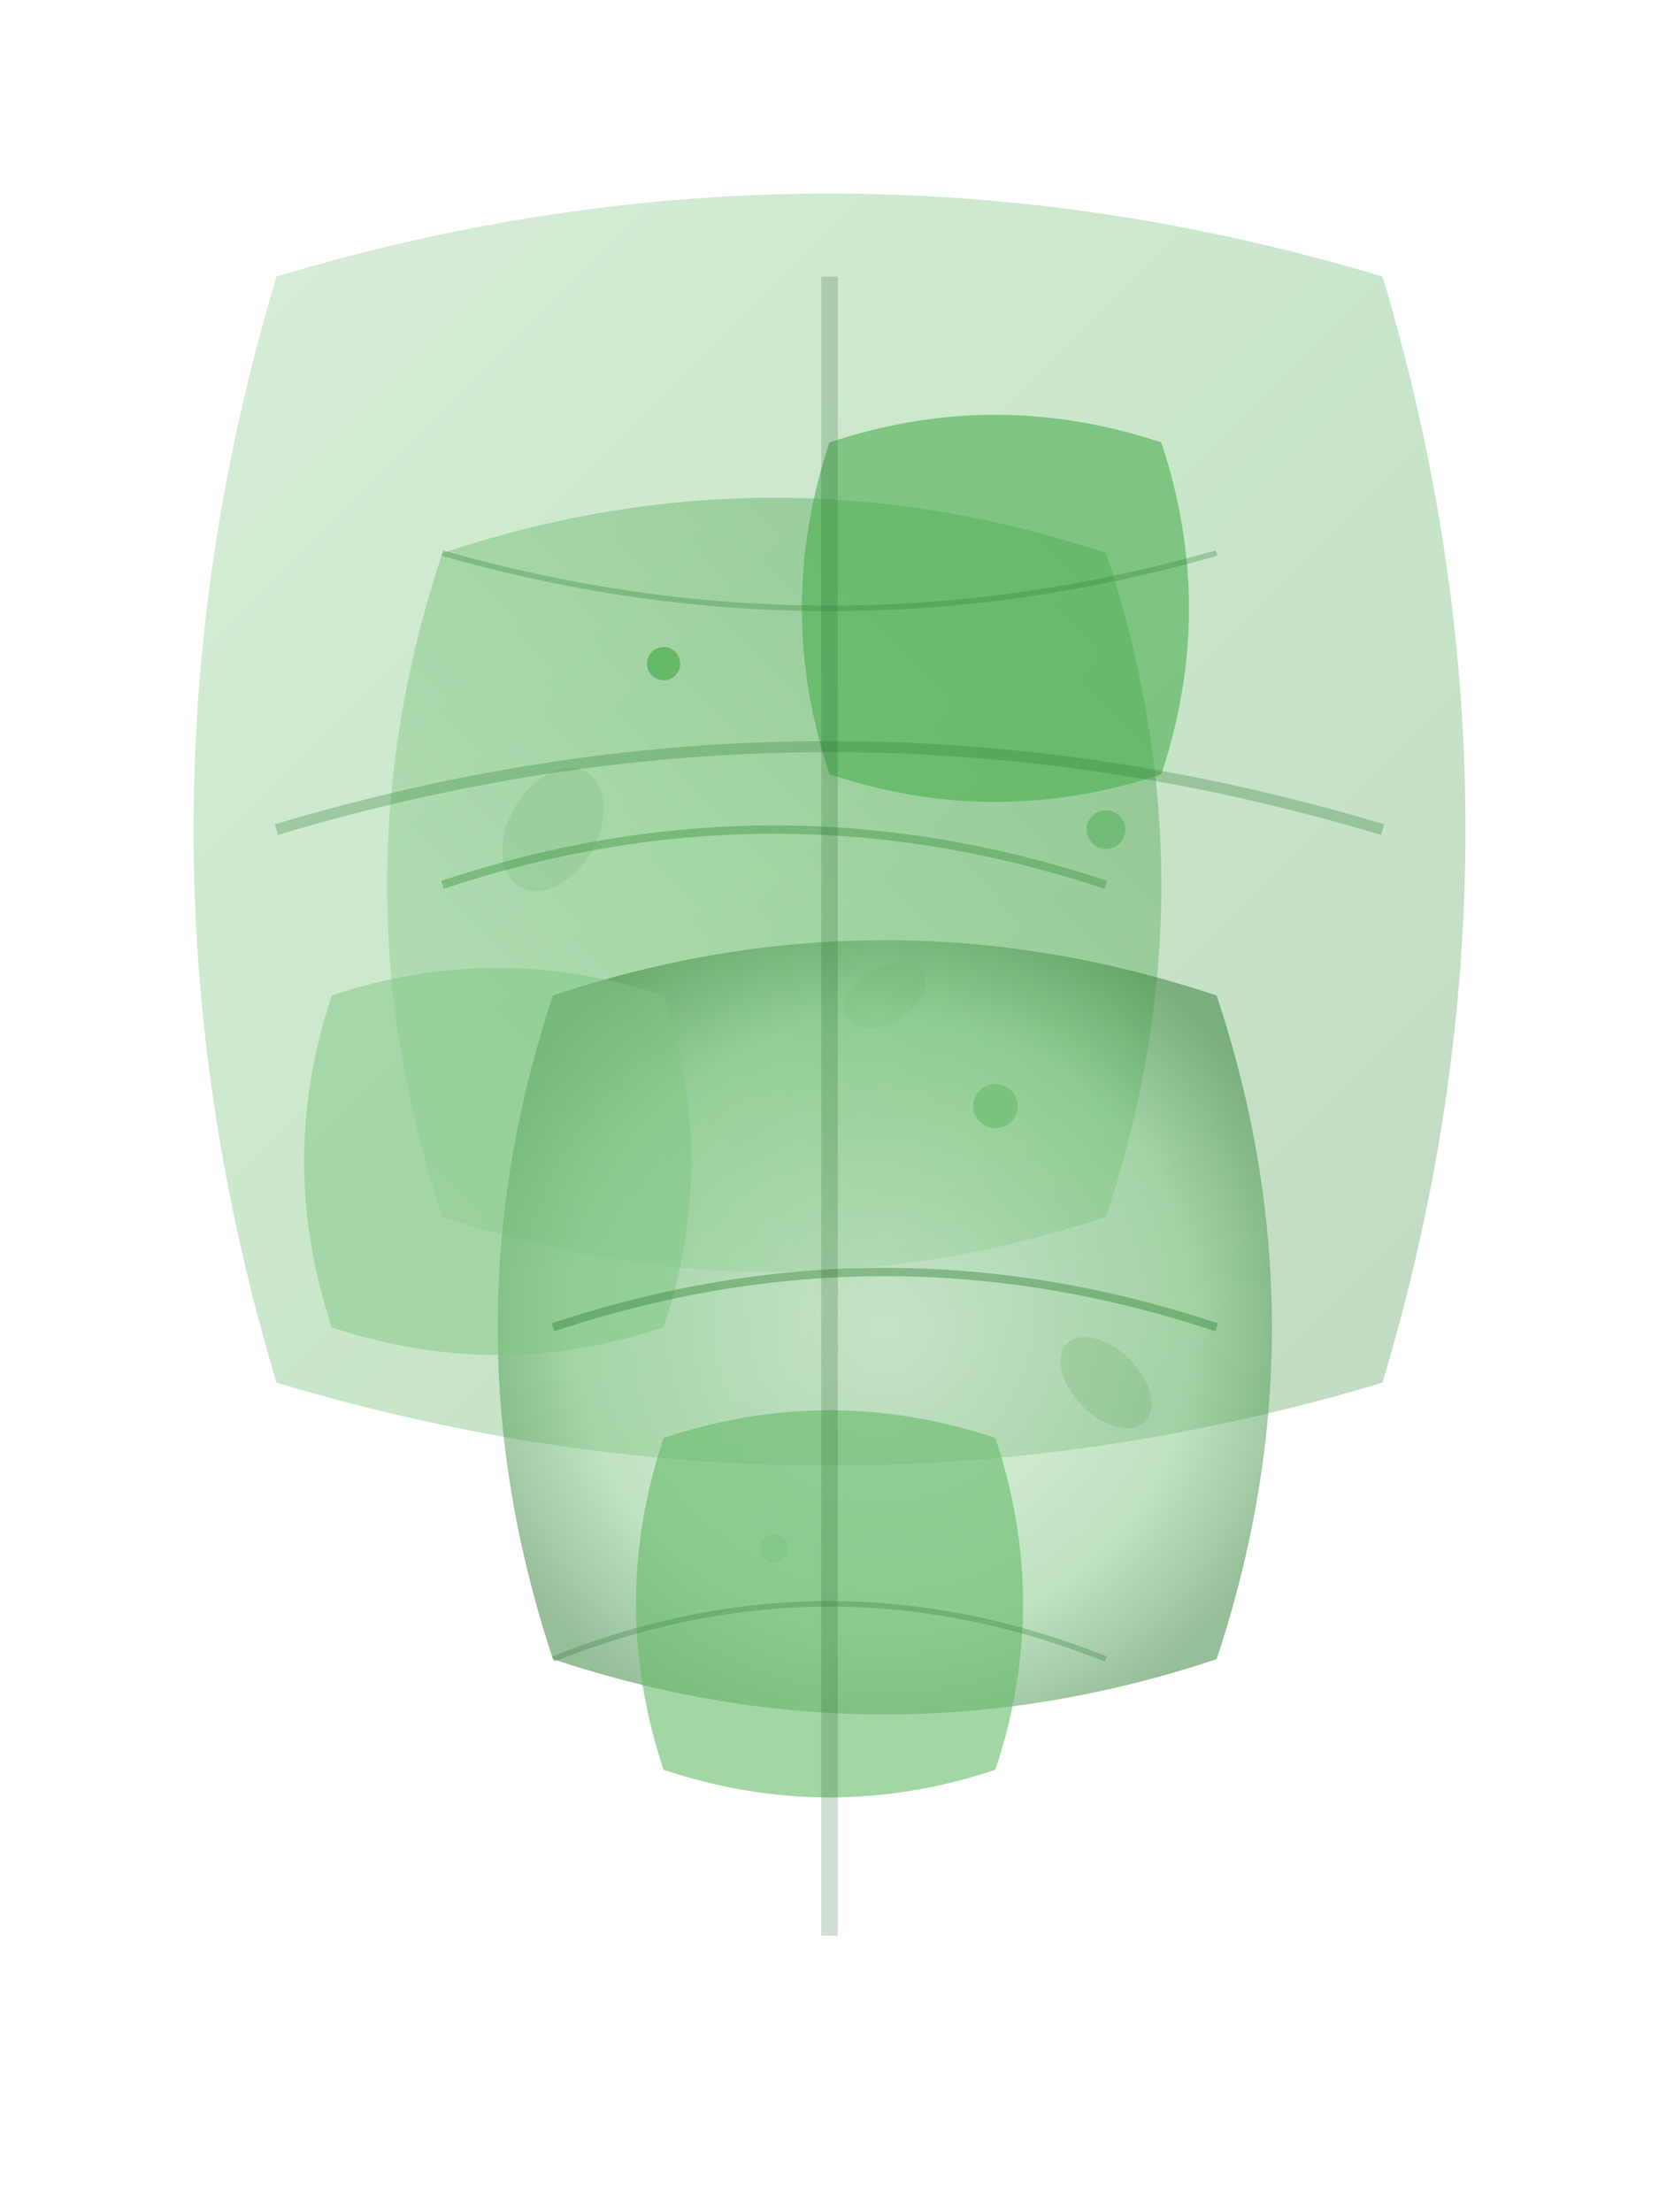 <svg width="300" height="400" viewBox="0 0 300 400" xmlns="http://www.w3.org/2000/svg">
  <defs>
    <linearGradient id="leafGrad1" x1="0%" y1="0%" x2="100%" y2="100%">
      <stop offset="0%" style="stop-color:#81c784"/>
      <stop offset="50%" style="stop-color:#4caf50"/>
      <stop offset="100%" style="stop-color:#2d7d32"/>
    </linearGradient>
    <linearGradient id="leafGrad2" x1="0%" y1="100%" x2="100%" y2="0%">
      <stop offset="0%" style="stop-color:#a5d6a7"/>
      <stop offset="50%" style="stop-color:#66bb6a"/>
      <stop offset="100%" style="stop-color:#388e3c"/>
    </linearGradient>
    <radialGradient id="leafGrad3" cx="50%" cy="50%" r="50%">
      <stop offset="0%" style="stop-color:#c8e6c9"/>
      <stop offset="70%" style="stop-color:#81c784"/>
      <stop offset="100%" style="stop-color:#2d7d32"/>
    </radialGradient>
  </defs>
  
  <!-- Large background leaf -->
  <path d="M50 50 Q150 20 250 50 Q280 150 250 250 Q150 280 50 250 Q20 150 50 50" fill="url(#leafGrad1)" opacity="0.3"/>
  
  <!-- Medium leaves -->
  <path d="M80 100 Q140 80 200 100 Q220 160 200 220 Q140 240 80 220 Q60 160 80 100" fill="url(#leafGrad2)" opacity="0.4"/>
  
  <path d="M100 180 Q160 160 220 180 Q240 240 220 300 Q160 320 100 300 Q80 240 100 180" fill="url(#leafGrad3)" opacity="0.5"/>
  
  <!-- Small decorative leaves -->
  <path d="M150 80 Q180 70 210 80 Q220 110 210 140 Q180 150 150 140 Q140 110 150 80" fill="#4caf50" opacity="0.6"/>
  
  <path d="M120 260 Q150 250 180 260 Q190 290 180 320 Q150 330 120 320 Q110 290 120 260" fill="#66bb6a" opacity="0.6"/>
  
  <path d="M60 180 Q90 170 120 180 Q130 210 120 240 Q90 250 60 240 Q50 210 60 180" fill="#81c784" opacity="0.5"/>
  
  <!-- Leaf veins -->
  <path d="M50 150 Q150 120 250 150" stroke="#2d7d32" stroke-width="2" fill="none" opacity="0.3"/>
  <path d="M80 160 Q140 140 200 160" stroke="#388e3c" stroke-width="1.5" fill="none" opacity="0.4"/>
  <path d="M100 240 Q160 220 220 240" stroke="#2d7d32" stroke-width="1.5" fill="none" opacity="0.4"/>
  
  <!-- Central vein details -->
  <path d="M150 50 L150 350" stroke="#1b5e20" stroke-width="3" fill="none" opacity="0.2"/>
  <path d="M80 100 Q150 120 220 100" stroke="#2d7d32" stroke-width="1" fill="none" opacity="0.3"/>
  <path d="M100 300 Q150 280 200 300" stroke="#2d7d32" stroke-width="1" fill="none" opacity="0.3"/>
  
  <!-- Small accent elements -->
  <circle cx="120" cy="120" r="3" fill="#4caf50" opacity="0.7"/>
  <circle cx="180" cy="200" r="4" fill="#66bb6a" opacity="0.6"/>
  <circle cx="140" cy="280" r="2.5" fill="#81c784" opacity="0.8"/>
  <circle cx="200" cy="150" r="3.5" fill="#4caf50" opacity="0.5"/>
  
  <!-- Subtle texture elements -->
  <ellipse cx="100" cy="150" rx="8" ry="12" fill="#2d7d32" opacity="0.1" transform="rotate(30 100 150)"/>
  <ellipse cx="200" cy="250" rx="6" ry="10" fill="#388e3c" opacity="0.15" transform="rotate(-45 200 250)"/>
  <ellipse cx="160" cy="180" rx="5" ry="8" fill="#4caf50" opacity="0.1" transform="rotate(60 160 180)"/>
</svg>

